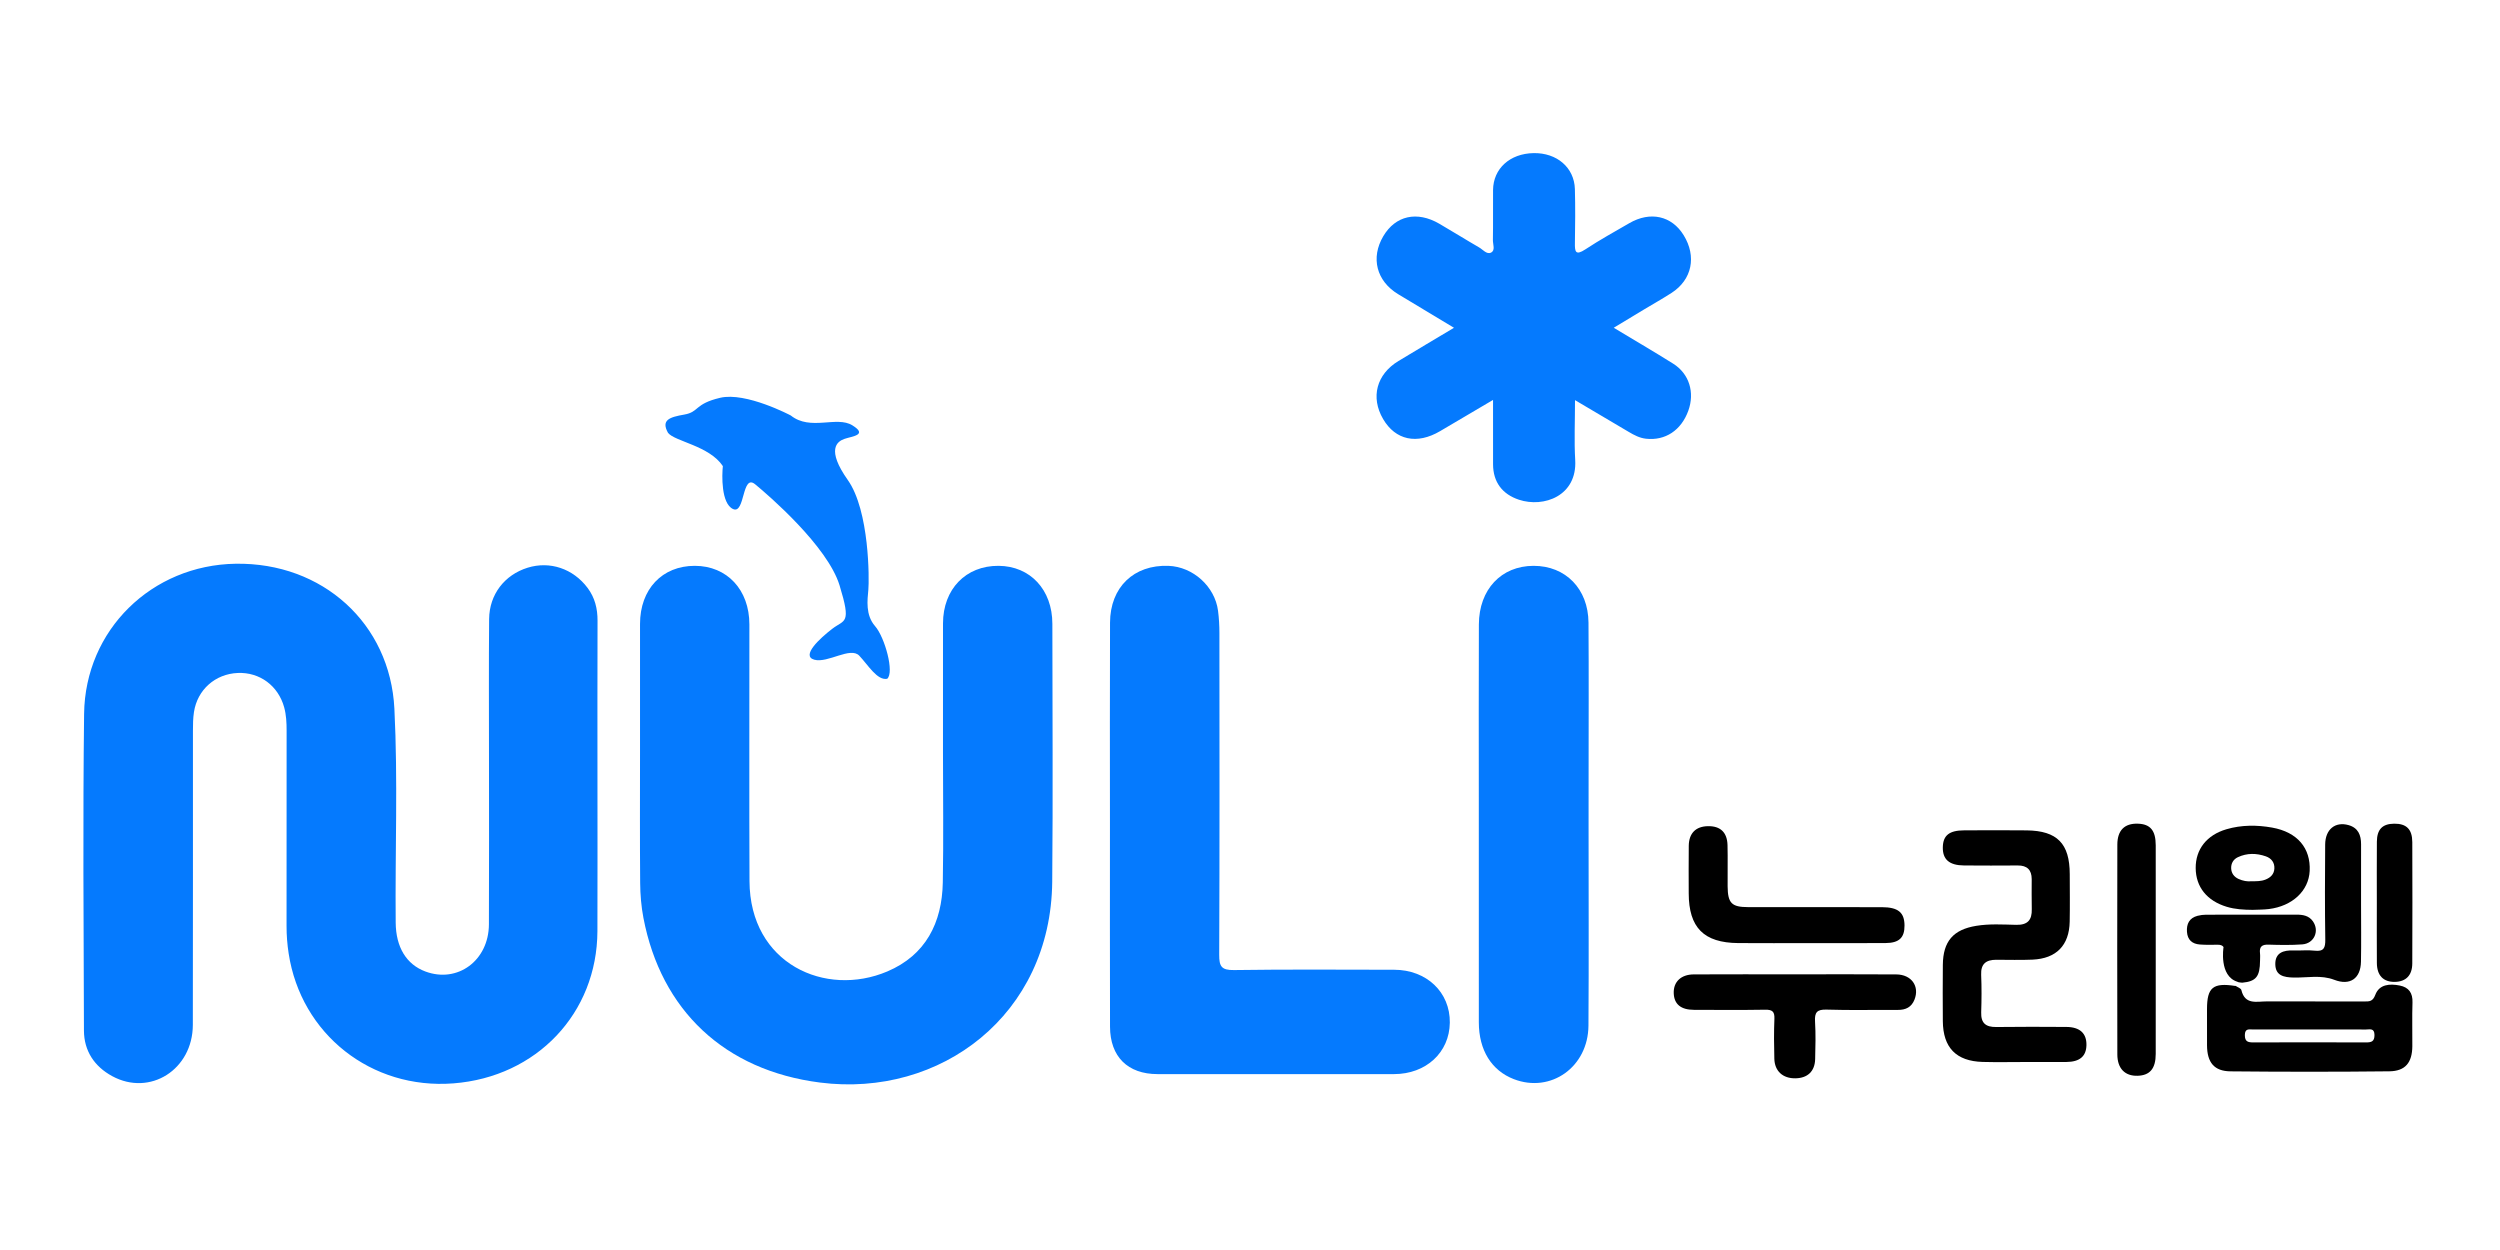 

<svg version="1.1" id="레이어_1" xmlns="http://www.w3.org/2000/svg" xmlns:xlink="http://www.w3.org/1999/xlink" x="0px" y="0px" viewBox="0 0 400 200" style="enable-background:new 0 0 400 200" xml:space="preserve">
<g>
	<path style="fill:#057AFE" d="M95.594,124.754c0,8.077,0.024,16.154-0.006,24.23
		c-0.049,13.128-9.713,23.324-23.046,24.357c-13.134,1.018-24.387-7.873-26.358-20.793
		c-0.223-1.459-0.336-2.91-0.335-4.382c0.009-10.413,0.001-20.826,0.01-31.239
		c0.001-1.273-0.054-2.532-0.394-3.767c-0.948-3.442-3.916-5.637-7.429-5.485
		c-3.599,0.156-6.454,2.675-7.002,6.253c-0.151,0.983-0.163,1.994-0.163,2.993
		c-0.009,15.686,0.017,31.373-0.017,47.059c-0.016,7.154-6.857,11.49-12.907,8.2
		c-2.851-1.551-4.505-4.038-4.516-7.294c-0.055-16.888-0.179-33.777,0.025-50.663
		c0.163-13.452,10.839-23.815,24.248-24.025c13.884-0.218,24.715,9.543,25.399,23.192
		c0.571,11.4,0.104,22.82,0.208,34.231c0.036,3.926,1.704,6.682,4.754,7.819
		c5.143,1.916,10.134-1.744,10.162-7.536c0.044-8.944,0.011-17.889,0.012-26.834
		c0.001-7.343-0.044-14.685,0.022-22.027c0.036-3.938,2.473-7.062,6.158-8.209
		c3.56-1.108,7.29,0.151,9.6,3.237c1.167,1.559,1.596,3.312,1.588,5.252
		C95.575,107.799,95.594,116.277,95.594,124.754z"></path>
	<path style="fill:#057AFE" d="M102.403,120.663c0-6.944-0.003-13.888,0.001-20.832
		c0.003-5.56,3.538-9.305,8.768-9.298c5.151,0.007,8.726,3.825,8.73,9.377
		c0.011,13.687-0.042,27.375,0.017,41.062c0.057,13.262,12.172,18.656,22.053,14.46
		c6.139-2.607,8.755-7.784,8.875-14.228c0.129-6.941,0.03-13.887,0.03-20.831
		c0-6.877-0.011-13.754,0.003-20.631c0.011-5.484,3.651-9.24,8.886-9.208
		c5.069,0.031,8.609,3.828,8.611,9.271c0.007,13.754,0.107,27.509-0.022,41.262
		c-0.201,21.337-17.892,34.601-37.146,32.143c-15.296-1.953-25.43-11.555-28.263-26.35
		c-0.349-1.823-0.504-3.708-0.52-5.566C102.367,134.417,102.403,127.54,102.403,120.663z"></path>
	<path style="fill:#057AFE" d="M177.592,131.851c0-10.742-0.031-21.484,0.013-32.226
		c0.024-5.679,3.81-9.293,9.356-9.089c3.919,0.145,7.42,3.294,7.925,7.189
		c0.153,1.186,0.219,2.391,0.22,3.587c0.014,17.147,0.039,34.295-0.033,51.442
		c-0.008,1.859,0.351,2.485,2.361,2.456c8.538-0.125,17.08-0.06,25.62-0.05
		c5.206,0.006,8.977,3.598,8.917,8.467c-0.058,4.772-3.809,8.23-8.939,8.231
		c-12.61,0.003-25.221,0.004-37.831-0.001c-4.757-0.002-7.585-2.783-7.598-7.58
		C177.572,153.469,177.592,142.66,177.592,131.851z"></path>
	<path style="fill:#057AFE" d="M258.199,52.441c3.368,2.029,6.464,3.837,9.5,5.74
		c2.581,1.618,3.492,4.61,2.428,7.543c-1.138,3.136-3.684,4.809-6.759,4.472
		c-1.028-0.113-1.898-0.574-2.763-1.088c-2.739-1.627-5.484-3.244-8.604-5.087
		c0,3.406-0.148,6.501,0.032,9.576c0.336,5.752-5.032,7.67-8.994,6.361
		c-2.693-0.89-4.138-2.841-4.15-5.665c-0.015-3.314-0.004-6.628-0.004-10.305
		c-3.011,1.776-5.739,3.386-8.469,4.993c-3.709,2.184-7.143,1.45-9.125-1.946
		c-2.02-3.462-1.057-7.141,2.458-9.273c2.894-1.755,5.81-3.476,8.889-5.316
		c-3.135-1.887-6.04-3.625-8.936-5.379c-3.476-2.106-4.42-5.818-2.375-9.277
		c1.947-3.291,5.38-4.071,8.958-1.996c2.134,1.237,4.222,2.552,6.359,3.783
		c0.613,0.353,1.236,1.173,1.913,0.842c0.736-0.359,0.293-1.324,0.306-2.008
		c0.049-2.669-0-5.339,0.025-8.009c0.033-3.425,2.691-5.832,6.476-5.904
		c3.723-0.071,6.52,2.307,6.617,5.752c0.08,2.868,0.052,5.74,0.004,8.609
		c-0.023,1.393,0.078,2.09,1.669,1.042c2.28-1.502,4.675-2.829,7.041-4.197
		c3.359-1.942,6.768-1.177,8.682,1.914c2.111,3.412,1.352,7.135-1.931,9.249
		c-1.457,0.938-2.97,1.788-4.456,2.681C261.509,50.441,260.029,51.337,258.199,52.441z"></path>
	<path style="fill:#057AFE" d="M254.172,132.061c-0,10.678,0.051,21.357-0.019,32.035
		c-0.044,6.629-6.023,10.85-11.944,8.565c-3.56-1.374-5.593-4.634-5.597-9.086
		c-0.013-12.013-0.004-24.026-0.004-36.039c0-9.21-0.028-18.42,0.011-27.63
		c0.023-5.604,3.582-9.363,8.748-9.372c5.12-0.008,8.753,3.674,8.791,9.092
		c0.058,8.275,0.016,16.551,0.016,24.827C254.173,126.989,254.173,129.525,254.172,132.061z"></path>
	<path d="M324.032,169.921c-2.268-0-4.538,0.051-6.805-0.012c-4.238-0.117-6.342-2.288-6.374-6.523
		c-0.022-3.002-0.026-6.005,0.001-9.007c0.035-3.774,1.665-5.644,5.348-6.247
		c2.124-0.348,4.263-0.205,6.39-0.158c1.841,0.041,2.539-0.778,2.492-2.519
		c-0.043-1.6-0.006-3.202-0.012-4.803c-0.005-1.479-0.741-2.188-2.232-2.177
		c-2.869,0.02-5.738,0.024-8.606-0.002c-2.369-0.021-3.436-0.977-3.383-2.951
		c0.05-1.87,1.043-2.659,3.415-2.667c3.336-0.011,6.672-0.037,10.007,0.005
		c4.885,0.062,6.877,2.111,6.886,7c0.005,2.535,0.04,5.071-0.009,7.605
		c-0.074,3.793-2.134,5.906-5.953,6.076c-1.931,0.086-3.869,0.022-5.803,0.022
		c-1.603,0-2.486,0.634-2.408,2.403c0.087,1.998,0.07,4.004,0.005,6.003
		c-0.057,1.736,0.736,2.376,2.414,2.352c3.735-0.053,7.472-0.031,11.208-0.011
		c2.165,0.011,3.253,1.021,3.218,2.907c-0.033,1.786-1.078,2.683-3.194,2.699
		C328.435,169.934,326.233,169.921,324.032,169.921z"></path>
	<path d="M357.677,157.728c0.326,0.225,0.874,0.396,0.942,0.682c0.579,2.425,2.476,1.809,4.076,1.814
		c5.203,0.019,10.406,0.003,15.609,0.011c0.81,0.001,1.343,0.012,1.744-1.058
		c0.638-1.703,2.309-1.81,3.908-1.493c1.45,0.287,2.095,1.185,2.042,2.718
		c-0.081,2.332-0.005,4.669-0.025,7.003c-0.023,2.599-1.112,3.977-3.674,4.005
		c-8.47,0.095-16.943,0.092-25.413,0.006c-2.628-0.027-3.739-1.425-3.762-4.138
		c-0.016-1.934-0.003-3.869-0.003-5.803c0-3.494,0.96-4.279,4.544-3.72L357.677,157.728z
		 M369.536,164.714c-3.003,0-6.005-0.007-9.008,0.006c-0.617,0.003-1.348-0.238-1.353,0.895
		c-0.005,1.072,0.534,1.173,1.375,1.17c6.005-0.017,12.01-0.019,18.015,0.002
		c0.868,0.003,1.36-0.149,1.352-1.195c-0.009-1.152-0.777-0.866-1.374-0.87
		C375.542,164.703,372.539,164.714,369.536,164.714z"></path>
	<path d="M287.208,155.894c5.402,0,10.803-0.029,16.205,0.013c2.432,0.019,3.741,1.903,2.909,4.023
		c-0.479,1.219-1.398,1.665-2.667,1.656c-3.801-0.025-7.605,0.075-11.402-0.049
		c-1.566-0.051-1.933,0.471-1.846,1.921c0.119,1.993,0.071,4.001,0.018,6
		c-0.052,1.965-1.216,3.046-3.168,3.071c-2.003,0.025-3.311-1.144-3.363-3.134
		c-0.057-2.132-0.075-4.27,0.011-6.401c0.047-1.157-0.353-1.459-1.47-1.441
		c-3.8,0.063-7.602,0.033-11.403,0.02c-2.106-0.007-3.18-0.913-3.235-2.675
		c-0.057-1.8,1.156-2.985,3.208-2.995C276.405,155.875,281.807,155.894,287.208,155.894z"></path>
	<path d="M289.509,150.898c-3.8,0-7.6,0.026-11.4-0.006
		c-5.504-0.046-7.903-2.476-7.914-7.963c-0.005-2.533-0.025-5.067,0.007-7.6
		c0.025-2.013,1.12-3.102,3.062-3.141c1.983-0.039,3.086,0.976,3.139,3.032
		c0.057,2.199-0.004,4.4,0.018,6.6c0.027,2.694,0.642,3.317,3.277,3.32
		c7.134,0.008,14.267-0.01,21.401,0.009c2.612,0.007,3.608,0.846,3.623,2.92
		c0.015,1.951-0.851,2.804-3.012,2.82C297.643,150.919,293.576,150.898,289.509,150.898z"></path>
	<path d="M344.919,151.84c0,5.596,0.007,11.192-0.003,16.788c-0.004,2.336-0.919,3.426-2.876,3.495
		c-2.028,0.071-3.26-1.144-3.265-3.409c-0.024-11.192-0.024-22.384-0-33.576
		c0.005-2.297,1.166-3.415,3.275-3.35c2.003,0.061,2.863,1.08,2.867,3.464
		C344.926,140.782,344.919,146.311,344.919,151.84z"></path>
	<path d="M377.769,144.675c0,3.066,0.045,6.133-0.013,9.197c-0.052,2.717-1.77,3.864-4.266,2.9
		c-2.137-0.825-4.344-0.316-6.513-0.363c-1.6-0.035-2.908-0.322-2.928-2.144
		c-0.021-1.831,1.303-2.251,2.893-2.191c1.131,0.043,2.278-0.096,3.396,0.034
		c1.483,0.173,1.728-0.459,1.708-1.792c-0.076-5.064-0.058-10.13-0.018-15.195
		c0.019-2.432,1.61-3.704,3.736-3.104c1.55,0.438,2.009,1.599,2.008,3.061
		C377.767,138.277,377.769,141.476,377.769,144.675z"></path>
	<path d="M360.414,145.578c-1.401-0.013-2.789-0.084-4.145-0.494c-3.154-0.953-4.938-3.169-4.959-6.189
		c-0.021-3.003,1.765-5.29,4.918-6.215c2.407-0.706,4.887-0.701,7.312-0.266
		c4.058,0.728,6.184,3.292,6.009,6.933c-0.154,3.187-2.764,5.638-6.548,6.101
		C362.147,145.554,361.278,145.538,360.414,145.578z M360.234,141.002
		c0.813-0.003,1.531,0.013,2.244-0.268c0.83-0.327,1.368-0.874,1.421-1.744
		c0.058-0.966-0.46-1.659-1.37-1.977c-1.498-0.522-3.009-0.544-4.467,0.137
		c-0.721,0.337-1.101,0.986-1.075,1.776c0.026,0.79,0.459,1.377,1.188,1.708
		C358.854,140.941,359.57,141.072,360.234,141.002z"></path>
	<path d="M380.293,144.481c0-3.269-0.02-6.539,0.007-9.808c0.016-1.982,0.889-2.859,2.753-2.883
		c1.966-0.026,2.907,0.88,2.914,2.952c0.023,6.472,0.025,12.944-0.002,19.416
		c-0.008,1.901-1.021,2.911-2.777,2.943c-1.843,0.034-2.873-1.007-2.889-3.012
		C380.274,150.886,380.293,147.683,380.293,144.481z"></path>
	<path d="M370.067,147.41c-0.647-0.922-1.625-1.069-2.664-1.068c-4.807,0.007-9.614-0.002-14.421,0.011
		c-0.459,0.001-0.932,0.059-1.375,0.176c-1.313,0.349-1.783,1.283-1.691,2.574
		c0.09,1.281,0.837,1.924,2.055,2.016c0.93,0.07,1.868,0.06,2.801,0.037
		c0.48-0.012,0.835,0.095,0.994,0.387c-0.016,0.099-0.733,4.595,2.187,5.529
		c0.128,0.124,0.814,0.158,0.814,0.158c2.226-0.205,2.818-1.002,2.84-3.511
		c0.003-0.401,0.04-0.806-0.006-1.201c-0.123-1.046,0.309-1.409,1.357-1.375
		c1.8,0.059,3.61,0.091,5.404-0.04C370.268,150.965,371.151,148.954,370.067,147.41z"></path>
	<path style="fill:#057AFE" d="M126.523,66.476c0,0-7.171-3.804-11.303-2.828
		c-4.133,0.976-3.333,2.264-5.726,2.682c-2.392,0.417-3.748,0.871-2.613,2.921
		c1.068,1.383,6.602,2.057,8.776,5.325c-0.154,1.402-0.297,6.006,1.64,6.874
		s1.38-5.727,3.527-3.965s11.584,9.898,13.509,16.179c1.925,6.281,0.808,5.422-1.167,6.94
		s-5.048,4.345-2.881,4.948c2.168,0.603,5.784-2.139,7.202-0.638s2.872,4.004,4.461,3.691
		c1.188-0.981-0.38-6.646-1.933-8.42s-1.231-4.184-1.079-5.823s0.187-12.639-3.281-17.549
		c-3.468-4.91-1.737-6.179-0.528-6.596s3.782-0.602,1.255-2.162
		C133.856,66.494,129.674,68.995,126.523,66.476z"></path>
</g>
</svg>
